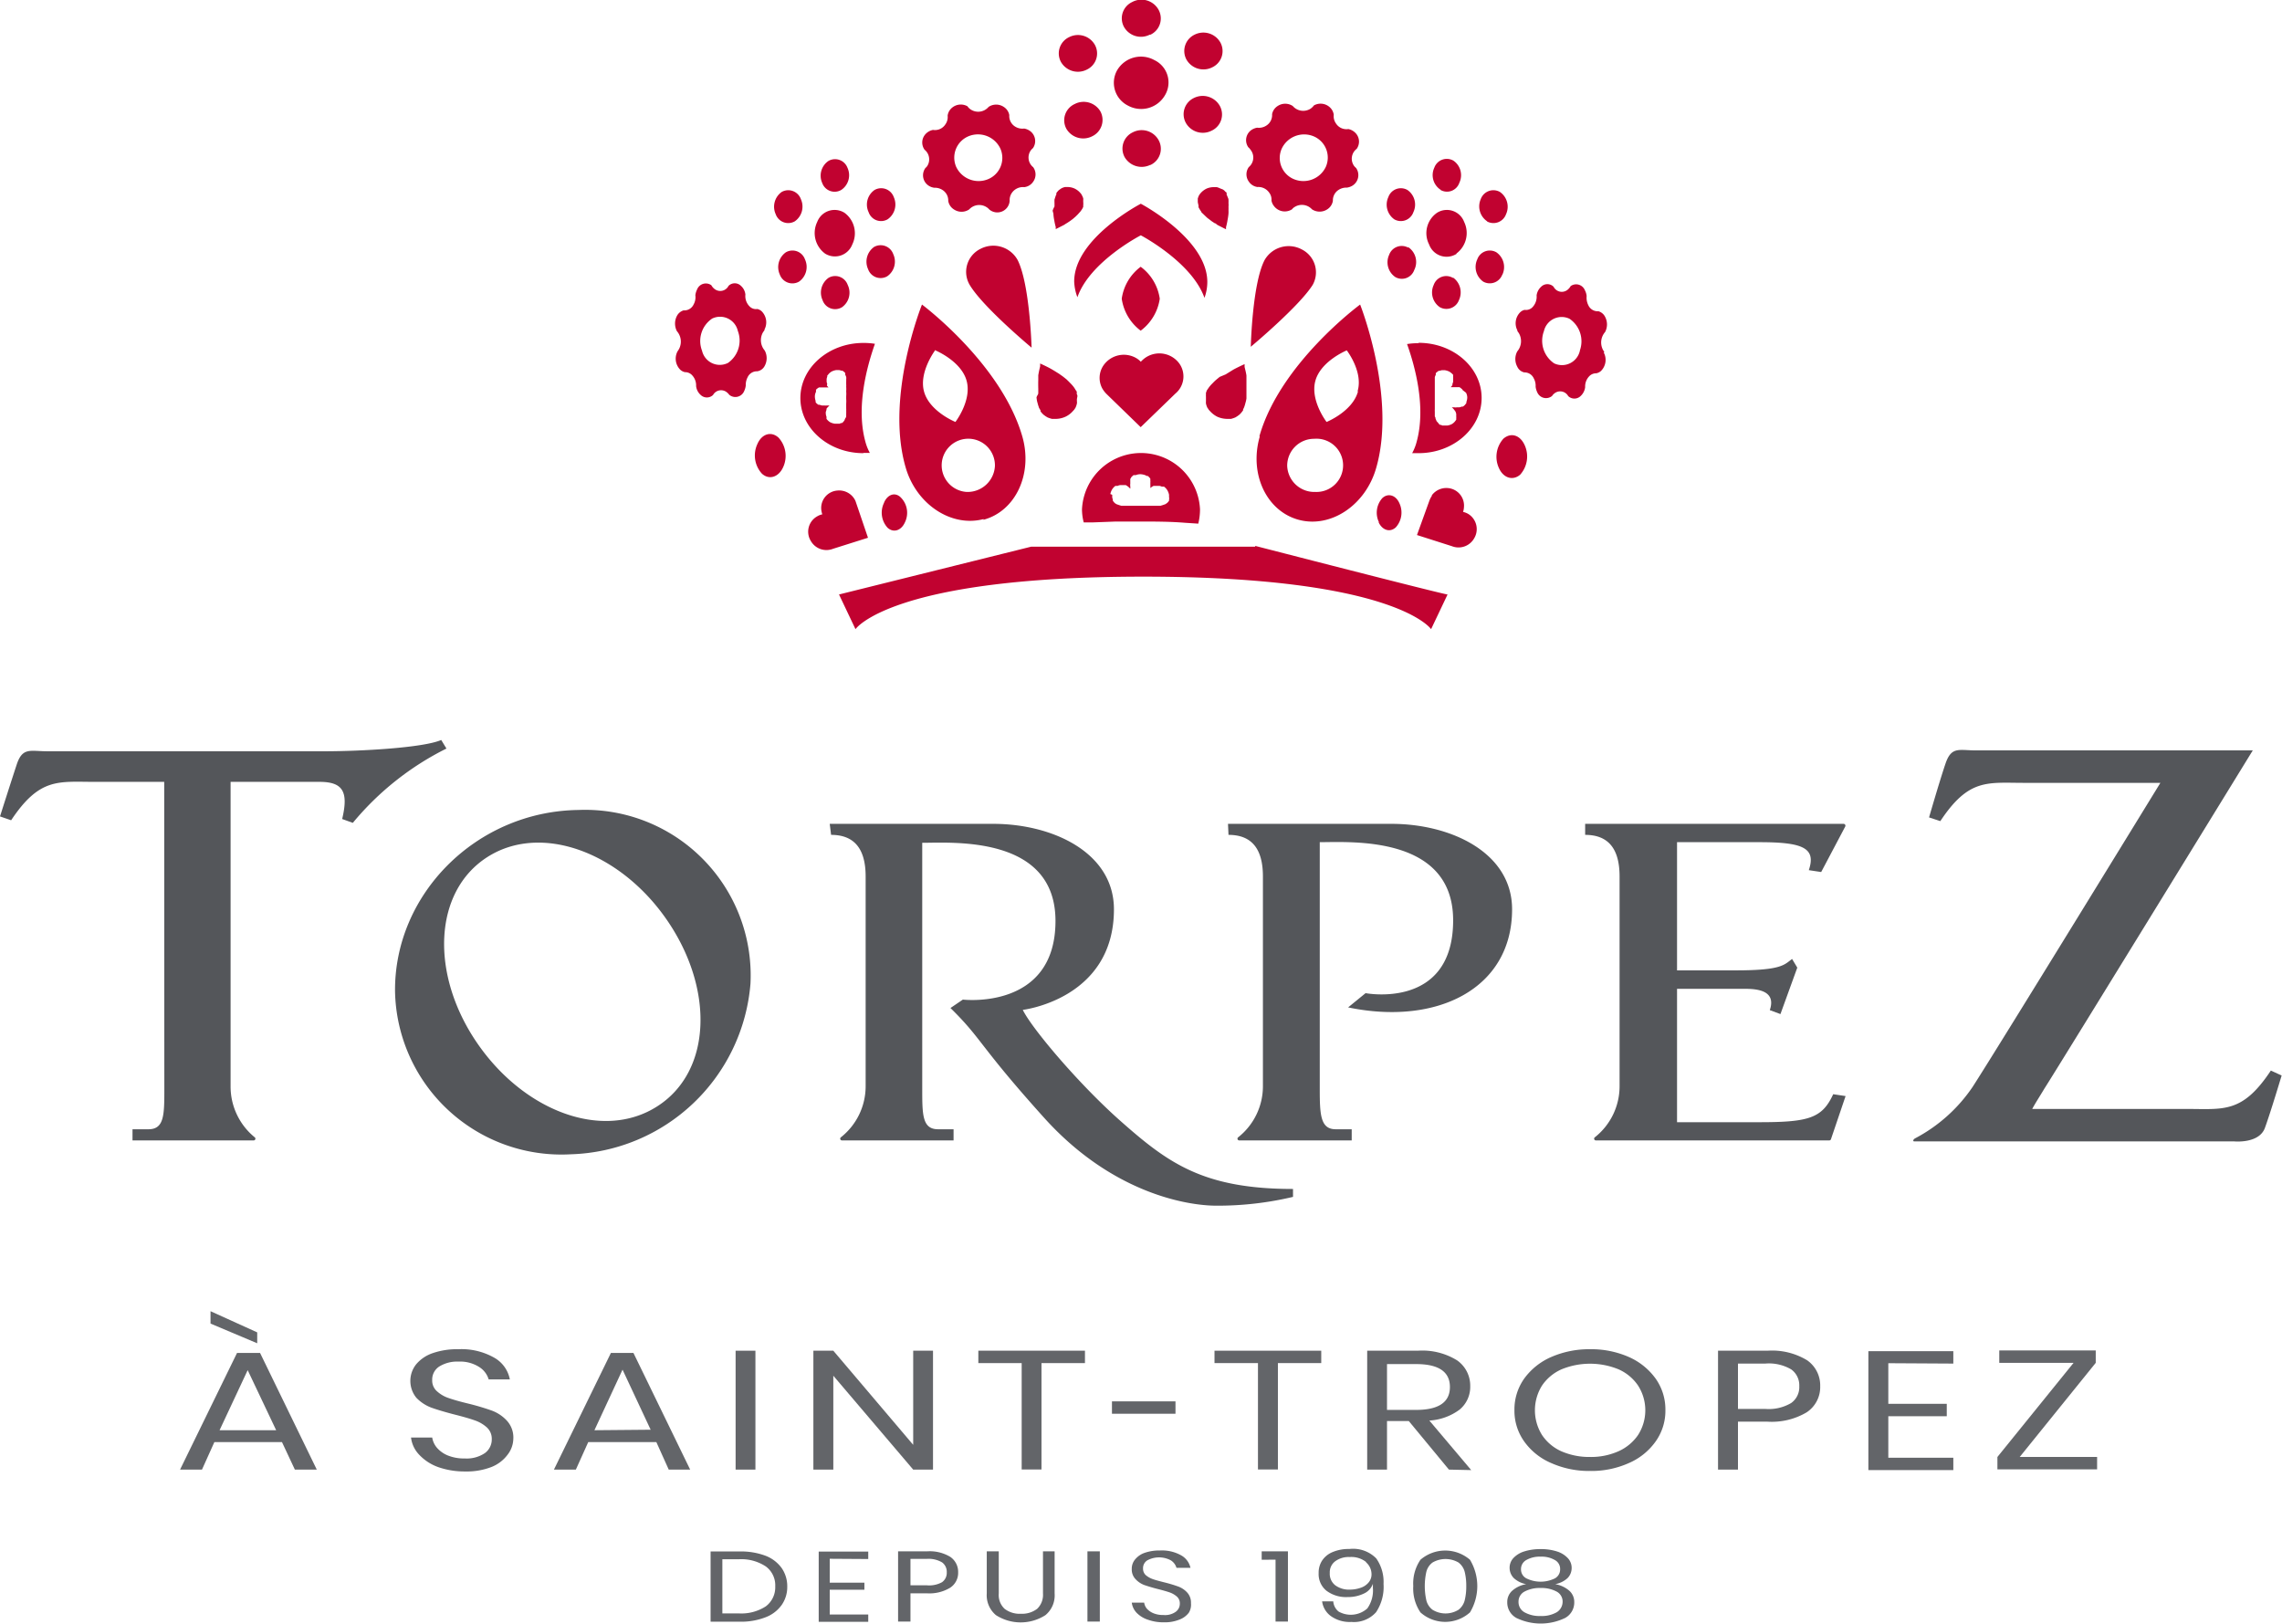 <svg xmlns="http://www.w3.org/2000/svg" viewBox="0 0 184.27 131.09"><defs><style>.cls-1{fill:#636569;}.cls-2{fill:#c10230;}.cls-3{fill:#54565a;}</style></defs><title>aFichier 1</title><g id="Calque_2" data-name="Calque 2"><g id="Calque_1-2" data-name="Calque 1"><path class="cls-1" d="M22.77,116.44H17.31l-1,2.22H14.54l4.6-9.42H21l4.58,9.42H23.81Zm-2-8.86v.88L17,106.87v-1Zm1.53,7.9L20,110.63l-2.27,4.85Z"/><path class="cls-1" d="M41,117.44a3,3,0,0,1-1.29,1,5.5,5.5,0,0,1-2.13.37,6.45,6.45,0,0,1-2.19-.35,3.92,3.92,0,0,1-1.54-1,2.41,2.41,0,0,1-.66-1.39h1.71a1.69,1.69,0,0,0,.36.8,2.31,2.31,0,0,0,.88.64,3.45,3.45,0,0,0,1.39.25,2.62,2.62,0,0,0,1.62-.43,1.36,1.36,0,0,0,.56-1.12,1.24,1.24,0,0,0-.39-.95,2.8,2.8,0,0,0-1-.58c-.39-.14-.92-.29-1.59-.46s-1.42-.39-1.89-.56a3.28,3.28,0,0,1-1.22-.8,2.15,2.15,0,0,1,0-2.72,3,3,0,0,1,1.34-.89,6,6,0,0,1,2.05-.31,5.36,5.36,0,0,1,2.91.69,2.56,2.56,0,0,1,1.25,1.75H39.46a1.77,1.77,0,0,0-.76-1,2.85,2.85,0,0,0-1.67-.44,2.74,2.74,0,0,0-1.55.39,1.25,1.25,0,0,0-.58,1.1,1.14,1.14,0,0,0,.38.9,2.63,2.63,0,0,0,.94.55c.37.13.89.28,1.55.44a19.43,19.43,0,0,1,1.93.57,3.12,3.12,0,0,1,1.24.83,2,2,0,0,1,.51,1.46A2.15,2.15,0,0,1,41,117.44Z"/><path class="cls-1" d="M53,116.44H47.5l-1,2.22H44.73l4.6-9.42h1.82l4.58,9.42H54Zm-.46-1-2.27-4.85L48,115.48Z"/><path class="cls-1" d="M61,109.06v9.6h-1.6v-9.6Z"/><path class="cls-1" d="M75.34,118.66h-1.6l-6.45-7.58v7.58H65.68v-9.6h1.61l6.45,7.6v-7.6h1.6Z"/><path class="cls-1" d="M87.61,109.06v1H84.1v8.59H82.5v-8.59H79v-1Z"/><path class="cls-1" d="M94.92,113.15v1H89.79v-1Z"/><path class="cls-1" d="M106.69,109.06v1h-3.5v8.59h-1.61v-8.59H98.07v-1Z"/><path class="cls-1" d="M117,118.66l-3.24-3.92H112v3.92h-1.6v-9.6h4.09a5.33,5.33,0,0,1,3.17.78,2.49,2.49,0,0,1,1.06,2.08,2.38,2.38,0,0,1-.85,1.89,4.55,4.55,0,0,1-2.45.89l3.38,4Zm-5-4.82h2.35c1.82,0,2.73-.62,2.73-1.85s-.91-1.85-2.73-1.85H112Z"/><path class="cls-1" d="M131.51,109.56a5.3,5.3,0,0,1,2.18,1.75,4.3,4.3,0,0,1,.79,2.54,4.26,4.26,0,0,1-.79,2.54,5.15,5.15,0,0,1-2.18,1.75,7.38,7.38,0,0,1-3.11.63,7.5,7.5,0,0,1-3.12-.63,5.15,5.15,0,0,1-2.2-1.75,4.26,4.26,0,0,1-.79-2.54,4.3,4.3,0,0,1,.79-2.54,5.3,5.3,0,0,1,2.2-1.75,7.66,7.66,0,0,1,3.12-.62A7.54,7.54,0,0,1,131.51,109.56Zm-5.41,1a3.72,3.72,0,0,0-1.58,1.31,3.76,3.76,0,0,0,0,4,3.67,3.67,0,0,0,1.58,1.32,5.65,5.65,0,0,0,2.3.45,5.45,5.45,0,0,0,2.29-.46,3.79,3.79,0,0,0,1.58-1.31,3.7,3.7,0,0,0,0-4,3.72,3.72,0,0,0-1.58-1.31,6.08,6.08,0,0,0-4.59,0Z"/><path class="cls-1" d="M140.34,114.79v3.87h-1.61v-9.6h4a5.46,5.46,0,0,1,3.19.77,2.47,2.47,0,0,1,1.06,2.1,2.44,2.44,0,0,1-1.1,2.11,5.53,5.53,0,0,1-3.15.75Zm4.3-1.51a1.56,1.56,0,0,0,.65-1.35,1.58,1.58,0,0,0-.65-1.36,3.56,3.56,0,0,0-2.1-.47h-2.2v3.66h2.2A3.55,3.55,0,0,0,144.64,113.28Z"/><path class="cls-1" d="M152.48,110.07v3.28h4.72v1h-4.72v3.35h5.25v1h-6.86v-9.6h6.86v1Z"/><path class="cls-1" d="M163.09,117.64h6.25v1h-8.05v-1l6.15-7.6h-6v-1h7.79v1Z"/><path class="cls-1" d="M63.12,129.59a2.82,2.82,0,0,1-1.32,1,5.44,5.44,0,0,1-2.09.35H57.38v-5.67h2.33a5.65,5.65,0,0,1,2.09.34,2.87,2.87,0,0,1,1.32,1,2.57,2.57,0,0,1,.45,1.51A2.51,2.51,0,0,1,63.12,129.59Zm-1.28.11a1.92,1.92,0,0,0,.76-1.61,1.89,1.89,0,0,0-.76-1.61,3.59,3.59,0,0,0-2.2-.58H58.33v4.37h1.31A3.63,3.63,0,0,0,61.84,129.7Z"/><path class="cls-1" d="M67,125.86v1.93h2.8v.57H67v2h3.11v.59h-4v-5.67h4v.6Z"/><path class="cls-1" d="M73.52,128.65v2.28h-1v-5.67h2.34a3.2,3.2,0,0,1,1.88.45,1.47,1.47,0,0,1,.63,1.25,1.43,1.43,0,0,1-.65,1.24,3.23,3.23,0,0,1-1.86.45Zm2.55-.9a.92.92,0,0,0,.38-.79.94.94,0,0,0-.38-.81,2.14,2.14,0,0,0-1.25-.28h-1.3V128h1.3A2.13,2.13,0,0,0,76.07,127.75Z"/><path class="cls-1" d="M80.65,125.26v3.4a1.52,1.52,0,0,0,.47,1.24,2,2,0,0,0,1.33.4,2,2,0,0,0,1.3-.4,1.56,1.56,0,0,0,.47-1.24v-3.4h.94v3.4a2.07,2.07,0,0,1-.74,1.75,3.7,3.7,0,0,1-4,0,2.1,2.1,0,0,1-.74-1.75v-3.4Z"/><path class="cls-1" d="M88.81,125.26v5.67h-1v-5.67Z"/><path class="cls-1" d="M96,130.21a1.68,1.68,0,0,1-.76.56,3.13,3.13,0,0,1-1.26.22,3.71,3.71,0,0,1-1.29-.21,2.24,2.24,0,0,1-.91-.56,1.46,1.46,0,0,1-.39-.82h1a1,1,0,0,0,.21.48,1.47,1.47,0,0,0,.52.37,2,2,0,0,0,.82.15,1.48,1.48,0,0,0,1-.26.8.8,0,0,0,.33-.66.72.72,0,0,0-.23-.56,1.74,1.74,0,0,0-.58-.34c-.23-.08-.54-.17-.94-.27s-.83-.23-1.12-.33a1.86,1.86,0,0,1-.71-.48,1.12,1.12,0,0,1-.3-.82,1.15,1.15,0,0,1,.28-.78,1.72,1.72,0,0,1,.79-.53,3.63,3.63,0,0,1,1.21-.18,3.17,3.17,0,0,1,1.72.4,1.53,1.53,0,0,1,.74,1H95a1.07,1.07,0,0,0-.45-.6,2,2,0,0,0-1.91,0,.74.74,0,0,0-.34.65.7.7,0,0,0,.22.54,1.79,1.79,0,0,0,.56.32c.22.08.53.16.92.26a11.14,11.14,0,0,1,1.14.34,1.85,1.85,0,0,1,.73.49,1.2,1.2,0,0,1,.3.86A1.23,1.23,0,0,1,96,130.21Z"/><path class="cls-1" d="M101.88,125.94v-.68H104v5.67h-1v-5Z"/><path class="cls-1" d="M108.09,130.12a2,2,0,0,0,2.32-.25,2.51,2.51,0,0,0,.45-1.66c0-.14,0-.25,0-.33a1.34,1.34,0,0,1-.71.78,2.92,2.92,0,0,1-1.32.29,2.63,2.63,0,0,1-1.72-.51,1.72,1.72,0,0,1-.63-1.42,1.78,1.78,0,0,1,.27-1,1.85,1.85,0,0,1,.83-.69,3.3,3.3,0,0,1,1.38-.26,2.62,2.62,0,0,1,2.17.76,3.28,3.28,0,0,1,.59,2.06,3.69,3.69,0,0,1-.6,2.28,2.39,2.39,0,0,1-2,.79,2.61,2.61,0,0,1-1.65-.47,1.75,1.75,0,0,1-.71-1.19h.9A1.16,1.16,0,0,0,108.09,130.12Zm2.22-4a1.92,1.92,0,0,0-1.33-.4,1.82,1.82,0,0,0-1.16.34,1.1,1.1,0,0,0-.44.94,1.17,1.17,0,0,0,.44,1,1.87,1.87,0,0,0,1.19.35,2.64,2.64,0,0,0,.84-.14,1.41,1.41,0,0,0,.65-.42,1,1,0,0,0,.25-.68A1.27,1.27,0,0,0,110.31,126.15Z"/><path class="cls-1" d="M114.12,128.06a3.4,3.4,0,0,1,.58-2.12,3.06,3.06,0,0,1,4,0,4.12,4.12,0,0,1,0,4.25,3,3,0,0,1-4,0A3.44,3.44,0,0,1,114.12,128.06Zm4.28,0a4.7,4.7,0,0,0-.13-1.16,1.39,1.39,0,0,0-.5-.74,2.09,2.09,0,0,0-2.09,0,1.33,1.33,0,0,0-.5.74,5.29,5.29,0,0,0,0,2.33,1.36,1.36,0,0,0,.5.75,2,2,0,0,0,2.09,0,1.41,1.41,0,0,0,.5-.75A4.73,4.73,0,0,0,118.4,128.06Z"/><path class="cls-1" d="M122.18,125.83a2,2,0,0,1,.86-.55,4.26,4.26,0,0,1,1.37-.2,4.13,4.13,0,0,1,1.35.2,2,2,0,0,1,.86.55,1.14,1.14,0,0,1,.29.77,1.16,1.16,0,0,1-.33.82,2,2,0,0,1-1,.49,2.33,2.33,0,0,1,1.14.53,1.21,1.21,0,0,1,.4.93,1.42,1.42,0,0,1-.74,1.27,4.52,4.52,0,0,1-3.93,0,1.42,1.42,0,0,1-.74-1.27,1.21,1.21,0,0,1,.4-.93,2.29,2.29,0,0,1,1.13-.53,2,2,0,0,1-1-.49,1.17,1.17,0,0,1-.34-.82A1.15,1.15,0,0,1,122.18,125.83Zm.92,4.35a2.47,2.47,0,0,0,1.31.3,2.41,2.41,0,0,0,1.29-.3,1,1,0,0,0,.48-.85.91.91,0,0,0-.5-.83,2.57,2.57,0,0,0-1.27-.28,2.6,2.6,0,0,0-1.29.28.91.91,0,0,0-.5.83A.94.94,0,0,0,123.1,130.18Zm.15-2.74a2.61,2.61,0,0,0,2.31,0,.82.82,0,0,0,.42-.74.81.81,0,0,0-.43-.74,2.11,2.11,0,0,0-1.14-.27,2.19,2.19,0,0,0-1.16.27.83.83,0,0,0-.43.74A.81.81,0,0,0,123.25,127.44Z"/><path class="cls-2" d="M97.84,10.55a1.44,1.44,0,0,0,.66-2,1.59,1.59,0,0,0-2.09-.64,1.45,1.45,0,0,0-.66,2A1.57,1.57,0,0,0,97.84,10.55ZM86.74,22.73A4,4,0,0,0,87,24C88,21.12,92.12,19,92.12,19s4.12,2.16,5.14,5.05a3.76,3.76,0,0,0,.23-1.28c0-3.49-5.37-6.32-5.37-6.32S86.74,19.24,86.74,22.73Zm11.78-7.52a1.25,1.25,0,0,0-.27-.1H98a1.46,1.46,0,0,0-.55.11,1.5,1.5,0,0,0-.46.33l-.09.1a.83.83,0,0,1-.08.12,2,2,0,0,0-.1.26c0,.05,0,.09,0,.14v.14a2.8,2.8,0,0,0,.06.28l0,.07,0,.06a.45.45,0,0,0,.06.12,2.13,2.13,0,0,0,.16.25c0,.07.12.14.18.21l.21.2a1.45,1.45,0,0,0,.23.19l.22.17.24.16c.08,0,.16.1.24.15l.51.26.17.08,0-.17a4.88,4.88,0,0,0,.12-.55,4.85,4.85,0,0,0,.08-.55,2.53,2.53,0,0,0,0-.28,2.43,2.43,0,0,0,0-.27,1.43,1.43,0,0,0,0-.29,2.51,2.51,0,0,0,0-.27c0-.1-.06-.18-.09-.28a1.39,1.39,0,0,0-.06-.13l0-.06,0-.06s0-.08-.09-.11l-.1-.11-.11-.08ZM92.34,45.87h0ZM89.1,29.51A1.79,1.79,0,0,0,89,31.35h0l0,0a2.15,2.15,0,0,0,.35.46l2.76,2.68,2.8-2.71a1.8,1.8,0,0,0,.34-2.4,2,2,0,0,0-2.68-.55,2.1,2.1,0,0,0-.45.38,1.7,1.7,0,0,0-.36-.29A2,2,0,0,0,89.1,29.51Zm3,11.27h0Zm-4.73.27a4.22,4.22,0,0,0,.14,1.13l.74,0,1.85-.07,1.86,0c1.25,0,2.49,0,3.72.1l1.08.07a4.83,4.83,0,0,0,.14-1.15,4.77,4.77,0,0,0-9.53,0Zm2.29-1.16a1.18,1.18,0,0,1,.14-.37,1.06,1.06,0,0,1,.27-.29l.09,0,.09,0a.66.66,0,0,1,.2-.06h.21l.2,0,0,0,.05,0,.08.05a1.09,1.09,0,0,1,.17.13l.11.11h0a1.06,1.06,0,0,0,0-.19.75.75,0,0,1,0-.21v-.2c0-.06,0-.13,0-.19l.06-.09s0-.05.06-.08a.67.67,0,0,1,.15-.14l.09,0,.09,0a1,1,0,0,1,.39-.07,1.3,1.3,0,0,1,.4.09l.09.05.09,0,.14.14.06.09,0,.09,0,.1a.2.2,0,0,1,0,.1v.2a1.42,1.42,0,0,1,0,.2.14.14,0,0,1,0,.06h0a1.09,1.09,0,0,1,.17-.13l.09-.05,0,0,.06,0,.2,0h.2a.66.66,0,0,1,.2.06l.09,0,.09,0a1.06,1.06,0,0,1,.27.29,1.18,1.18,0,0,1,.14.37v.19a.38.38,0,0,1,0,.19.3.3,0,0,1,0,.1l-.06.08-.07.08-.08.06,0,0,0,0-.09.06-.2.07-.2.06-.21,0-.2,0h-.62l-.41,0H92l-.41,0h-.62l-.21,0-.21,0-.19-.06-.2-.07-.1-.06,0,0,0,0-.07-.06-.07-.08-.06-.08s0-.06,0-.1a.87.87,0,0,1-.05-.19v-.19Zm3.24-26.57a1.44,1.44,0,0,0,.66-2,1.56,1.56,0,0,0-2.08-.64,1.45,1.45,0,0,0-.67,2A1.59,1.59,0,0,0,92.87,13.32Zm0-10.52a1.45,1.45,0,0,0,.66-2A1.58,1.58,0,0,0,91.41.17a1.45,1.45,0,0,0-.65,2A1.57,1.57,0,0,0,92.84,2.8ZM121.4,35.42a2.18,2.18,0,0,0-.35,2.4c.37.8,1.13,1,1.7.51a2.2,2.2,0,0,0,.36-2.4C122.74,35.12,122,34.9,121.4,35.42ZM92.11,26.7a3.92,3.92,0,0,0,1.54-2.58,3.89,3.89,0,0,0-1.54-2.58,3.89,3.89,0,0,0-1.53,2.58A3.92,3.92,0,0,0,92.11,26.7Zm6.38,3.73-.28.23a3.57,3.57,0,0,0-.28.27,3.08,3.08,0,0,0-.25.27c-.08.1-.15.21-.22.31s0,.12-.08.17l0,.09,0,.09a1,1,0,0,0,0,.17l0,.19v.18a1.13,1.13,0,0,0,0,.18,1.45,1.45,0,0,0,.12.35.78.78,0,0,1,.1.15l.12.13a2,2,0,0,0,.58.44,2,2,0,0,0,.73.17h.18l.2,0a2.42,2.42,0,0,0,.35-.12l.16-.1.15-.11a1.67,1.67,0,0,0,.25-.28l.06-.08,0-.08a1.19,1.19,0,0,0,.08-.16,2.92,2.92,0,0,0,.11-.36,2.33,2.33,0,0,0,.08-.36l0-.37c0-.12,0-.25,0-.37s0-.24,0-.36l0-.36c0-.12,0-.25,0-.36s-.09-.48-.15-.72l0-.23-.22.1c-.23.11-.46.22-.68.34l-.63.39ZM91.07,8.52a2.22,2.22,0,0,0,3-.83,2,2,0,0,0-.86-2.84,2.23,2.23,0,0,0-3,.82A2.06,2.06,0,0,0,91.07,8.52Zm21.52,9.19a1.07,1.07,0,0,0,1.54-.58,1.43,1.43,0,0,0-.48-1.79,1.07,1.07,0,0,0-1.54.57A1.45,1.45,0,0,0,112.59,17.71Zm5,2.77a2.06,2.06,0,0,0,.64-2.56,1.49,1.49,0,0,0-2.19-.74,2,2,0,0,0-.64,2.56A1.5,1.5,0,0,0,117.64,20.48Zm-.28,1.95a1.07,1.07,0,0,0-1.54.58,1.44,1.44,0,0,0,.49,1.79,1.08,1.08,0,0,0,1.55-.57A1.47,1.47,0,0,0,117.36,22.43Zm-1-7.1a1.05,1.05,0,0,0,1.53-.57,1.42,1.42,0,0,0-.48-1.79,1.07,1.07,0,0,0-1.54.57A1.41,1.41,0,0,0,116.34,15.33Zm3.75,2.54a1.08,1.08,0,0,0,1.55-.57,1.45,1.45,0,0,0-.49-1.8,1.08,1.08,0,0,0-1.55.58A1.45,1.45,0,0,0,120.09,17.87Zm-8.74,24.3c.31.65.92.84,1.39.41a1.78,1.78,0,0,0,.29-1.95c-.29-.66-.92-.84-1.38-.41A1.77,1.77,0,0,0,111.35,42.17ZM106,23a2.07,2.07,0,0,0-.88-2.86,2.24,2.24,0,0,0-3,.85C101.12,22.89,101,28,101,28S104.9,24.75,106,23Zm7.72-3a1.08,1.08,0,0,0-1.55.58,1.44,1.44,0,0,0,.5,1.79,1.06,1.06,0,0,0,1.53-.57A1.44,1.44,0,0,0,113.69,19.94Zm-12,15.27c-.86,3,.55,6,3.15,6.7s5.41-1.19,6.26-4.2c1.65-5.74-1.3-13.18-1.3-13.18S103.38,29.32,101.7,35.21Zm4.49,4.45a2.19,2.19,0,0,1-2.27-2.11,2.17,2.17,0,0,1,2.18-2.18,2.15,2.15,0,1,1,.09,4.29Zm3.44-8.09c-.45,1.6-2.53,2.44-2.53,2.44s-1.35-1.75-.9-3.34,2.53-2.44,2.53-2.44S110.08,30,109.63,31.57Zm19.92-3.19h0a2.14,2.14,0,0,1-.13-.19,1.28,1.28,0,0,1,.17-1.44,1.31,1.31,0,0,0,0-1.23.88.88,0,0,0-.54-.45.82.82,0,0,1-.81-.48,1.35,1.35,0,0,1-.14-.74h0a1.23,1.23,0,0,0-.14-.47.76.76,0,0,0-1.15-.34,1,1,0,0,1-.23.28.74.74,0,0,1-1.15-.23h0a.71.71,0,0,0-1,0,1.15,1.15,0,0,0-.37.7h0a1.22,1.22,0,0,1-.38,1,.74.74,0,0,1-.59.17.75.75,0,0,0-.33.17,1.25,1.25,0,0,0-.25,1.49s0,0,0,.06h0a1.43,1.43,0,0,1,.14.2,1.28,1.28,0,0,1-.15,1.43,1.3,1.3,0,0,0,0,1.24.81.81,0,0,0,.57.46.81.81,0,0,1,.76.48,1.22,1.22,0,0,1,.15.67h0a1.45,1.45,0,0,0,.13.45.77.77,0,0,0,1.2.3l0,0h0a.75.75,0,0,1,.17-.19.74.74,0,0,1,1.13.2h0a.72.72,0,0,0,1,0,1.17,1.17,0,0,0,.37-.72,1.19,1.19,0,0,1,.38-.93.78.78,0,0,1,.52-.19h0a.8.8,0,0,0,.37-.18,1.26,1.26,0,0,0,.23-1.5S129.55,28.39,129.55,28.38Zm-2-.1a1.48,1.48,0,0,1-2.07,1,2.2,2.2,0,0,1-.83-2.6,1.47,1.47,0,0,1,2.07-1A2.2,2.2,0,0,1,127.58,28.28ZM100.84,13.49a1,1,0,0,0,0,1.17,1,1,0,0,0,.7.44,1.06,1.06,0,0,1,.95.46.91.91,0,0,1,.18.63h0a1,1,0,0,0,.19.43,1.09,1.09,0,0,0,1.47.28l0,0h0a.7.7,0,0,1,.2-.18,1.1,1.1,0,0,1,1.41.18h0a1.12,1.12,0,0,0,1.24,0,1,1,0,0,0,.45-.69,1,1,0,0,1,.48-.89,1.12,1.12,0,0,1,.64-.17h0a1.15,1.15,0,0,0,.46-.16,1,1,0,0,0,.29-1.43l0,0h0a1,1,0,0,1-.17-.18,1,1,0,0,1,.22-1.36,1,1,0,0,0,0-1.17,1.11,1.11,0,0,0-.67-.43,1,1,0,0,1-1-.45,1,1,0,0,1-.18-.7h0a1,1,0,0,0-.17-.44,1.1,1.1,0,0,0-1.43-.32,1.2,1.2,0,0,1-.28.27,1.11,1.11,0,0,1-1.43-.22h0a1.1,1.1,0,0,0-1.22,0,1,1,0,0,0-.45.66h0a1,1,0,0,1-.48.93,1.08,1.08,0,0,1-.72.16,1.19,1.19,0,0,0-.43.16,1,1,0,0,0-.29,1.42l0,0v0a.79.79,0,0,1,.17.19A1,1,0,0,1,100.84,13.49ZM103.5,12a2,2,0,0,1,2.56-1,1.86,1.86,0,0,1,1,2.47,2,2,0,0,1-2.57,1A1.85,1.85,0,0,1,103.5,12ZM97.88,5.44a1.45,1.45,0,0,0,.67-2,1.58,1.58,0,0,0-2.09-.64,1.46,1.46,0,0,0-.66,2A1.58,1.58,0,0,0,97.88,5.44Zm20.67,36.05a1.59,1.59,0,0,0-.41-.16,1.21,1.21,0,0,0,.07-.34,1.42,1.42,0,0,0-1.27-1.58,1.46,1.46,0,0,0-1.32.58v0l0,.05a1.79,1.79,0,0,0-.2.39l-1,2.77,2.82.9a1.45,1.45,0,0,0,1.79-.62A1.44,1.44,0,0,0,118.55,41.49ZM61.16,35.85a2.18,2.18,0,0,0,.36,2.39c.57.53,1.34.3,1.71-.5a2.18,2.18,0,0,0-.36-2.4C62.3,34.81,61.53,35,61.16,35.85Zm6.78-20.52a1.43,1.43,0,0,0,.49-1.79A1.07,1.07,0,0,0,66.89,13a1.44,1.44,0,0,0-.49,1.79A1.06,1.06,0,0,0,67.94,15.33Zm-3.76,2.54a1.45,1.45,0,0,0,.49-1.79,1.08,1.08,0,0,0-1.55-.58,1.46,1.46,0,0,0-.48,1.8A1.07,1.07,0,0,0,64.18,17.87Zm2.45,2.61a1.5,1.5,0,0,0,2.19-.74,2.05,2.05,0,0,0-.63-2.56,1.5,1.5,0,0,0-2.2.74A2.06,2.06,0,0,0,66.63,20.48Zm.28,1.95a1.46,1.46,0,0,0-.49,1.8A1.07,1.07,0,0,0,68,24.8,1.44,1.44,0,0,0,68.45,23,1.07,1.07,0,0,0,66.91,22.43Zm-5.16,7.11a1.3,1.3,0,0,0,0-1.24,1.28,1.28,0,0,1-.16-1.43,1.43,1.43,0,0,1,.14-.2h0l0-.06a1.26,1.26,0,0,0-.24-1.49.78.78,0,0,0-.34-.17.71.71,0,0,1-.58-.17,1.18,1.18,0,0,1-.38-1h0a1.09,1.09,0,0,0-.36-.7.71.71,0,0,0-1,0h0a.75.75,0,0,1-1.16.23,1,1,0,0,1-.23-.28.76.76,0,0,0-1.15.34,1.43,1.43,0,0,0-.14.47h0a1.19,1.19,0,0,1-.14.74.82.82,0,0,1-.81.48.9.9,0,0,0-.54.45,1.33,1.33,0,0,0,0,1.23,1.28,1.28,0,0,1,.17,1.44,2,2,0,0,1-.12.19h0l0,0a1.26,1.26,0,0,0,.24,1.5.82.82,0,0,0,.36.18h0a.76.76,0,0,1,.52.19,1.19,1.19,0,0,1,.38.93,1.12,1.12,0,0,0,.37.72.72.72,0,0,0,1,0h0a.74.74,0,0,1,1.13-.2,1.07,1.07,0,0,1,.18.19h0l0,0a.77.77,0,0,0,1.2-.3,1.45,1.45,0,0,0,.13-.45h0a1.32,1.32,0,0,1,.15-.67.82.82,0,0,1,.77-.48A.81.81,0,0,0,61.75,29.54Zm-3-.22a1.47,1.47,0,0,1-2.06-1,2.18,2.18,0,0,1,.82-2.6,1.47,1.47,0,0,1,2.07,1A2.2,2.2,0,0,1,58.76,29.32ZM69.12,40.57a1.2,1.2,0,0,0-.2-.39l0,0h0a1.45,1.45,0,0,0-1.32-.57,1.41,1.41,0,0,0-1.28,1.57,2,2,0,0,0,.08.35,1.29,1.29,0,0,0-.41.16,1.42,1.42,0,0,0-.51,2,1.45,1.45,0,0,0,1.79.62l2.82-.89Zm.6-4c.18,0,.36,0,.52,0a4,4,0,0,1-.37-.94c-.75-2.76.12-6,.78-7.87a5.65,5.65,0,0,0-.93-.07c-2.81,0-5.09,2-5.09,4.45S66.91,36.59,69.72,36.59Zm-3.86-4.2A1.21,1.21,0,0,1,65.8,32a.87.87,0,0,1,.09-.36.41.41,0,0,0,0-.09.35.35,0,0,0,0-.08.93.93,0,0,1,.15-.13l.09-.06.1,0,.1,0,.1,0h.2l.21,0,.06,0h0a1,1,0,0,1-.13-.16L66.8,31l0,0,0,0a.67.67,0,0,1-.05-.19v-.1s0-.07,0-.1a.67.67,0,0,1,.05-.19l0-.09.07-.08a1,1,0,0,1,.28-.25,1.29,1.29,0,0,1,.38-.12h.2a.59.59,0,0,1,.2.05l.1,0,.08.06.08.06.06.07,0,0,0,.05a.22.22,0,0,1,0,.08,1.08,1.08,0,0,1,.08.19.67.67,0,0,1,0,.19,1.62,1.62,0,0,1,0,.19c0,.07,0,.13,0,.2a1.27,1.27,0,0,1,0,.2,2.48,2.48,0,0,1,0,.38,2.45,2.45,0,0,1,0,.39l0,.11,0,.1a2.56,2.56,0,0,1,0,.39c0,.13,0,.26,0,.39a1.36,1.36,0,0,1,0,.2,1.25,1.25,0,0,1,0,.19l0,.2c0,.06,0,.13-.06.18a1.54,1.54,0,0,0-.08.19l-.06.08,0,0,0,0-.07.08-.08.06-.09,0-.08.05-.2,0h-.2a1.21,1.21,0,0,1-.38-.12,1.06,1.06,0,0,1-.29-.27l0-.08,0-.09a.83.83,0,0,1-.06-.29v-.09l.06-.19,0,0,0,0a.56.56,0,0,1,0-.08,1.07,1.07,0,0,1,.14-.16l.1-.1h0l-.2,0a.75.75,0,0,1-.21,0h-.2a1.52,1.52,0,0,1-.2-.06l-.09,0-.08-.06a.5.5,0,0,1-.14-.15l0-.08A.36.36,0,0,1,65.86,32.39Zm2.57-.28h0ZM65,20.94a1.07,1.07,0,0,0-1.54-.57,1.46,1.46,0,0,0-.49,1.8,1.08,1.08,0,0,0,1.55.57A1.45,1.45,0,0,0,65,20.94Zm56.32,1.23a1.45,1.45,0,0,0-.49-1.8,1.07,1.07,0,0,0-1.54.57,1.45,1.45,0,0,0,.48,1.8A1.08,1.08,0,0,0,121.31,22.17Zm-37.61,10a1.53,1.53,0,0,0,.07.36,2.92,2.92,0,0,0,.11.36c0,.06.06.1.08.16l.05.08,0,.08a1.67,1.67,0,0,0,.25.28l.15.11.16.1a2.53,2.53,0,0,0,.36.12l.19,0h.19a1.94,1.94,0,0,0,.71-.17,1.82,1.82,0,0,0,.59-.44l.12-.13.1-.15a1.45,1.45,0,0,0,.12-.35.58.58,0,0,0,0-.18v-.18L87,32c0-.06,0-.11-.05-.17l0-.09,0-.09c0-.05-.06-.11-.1-.17a1.88,1.88,0,0,0-.21-.31,3.08,3.08,0,0,0-.25-.27c-.09-.1-.18-.18-.27-.27l-.29-.23-.31-.22c-.21-.13-.41-.26-.64-.39s-.44-.23-.67-.34l-.22-.1,0,.23q-.09.36-.15.72c0,.11,0,.24,0,.36a13.06,13.06,0,0,0,0,.72c0,.12,0,.25,0,.37S83.68,32,83.7,32.15ZM86.78,8.4a1.44,1.44,0,0,0-.67,2A1.58,1.58,0,0,0,88.2,11a1.46,1.46,0,0,0,.66-2A1.57,1.57,0,0,0,86.78,8.4Zm-7.6,11.69A2.07,2.07,0,0,0,78.3,23c1.07,1.8,5,5.07,5,5.07s-.14-5.13-1.13-7.08A2.24,2.24,0,0,0,79.18,20.09Zm-4.29-6.71a.69.69,0,0,1-.16.18h0l0,0A1,1,0,0,0,75,15a1.06,1.06,0,0,0,.45.16h0a1.12,1.12,0,0,1,.64.17,1,1,0,0,1,.48.89,1,1,0,0,0,.46.69,1.1,1.1,0,0,0,1.23,0h0a1.1,1.1,0,0,1,1.41-.18.91.91,0,0,1,.21.18h0l0,0a1,1,0,0,0,1.65-.71h0a1,1,0,0,1,.18-.63,1.09,1.09,0,0,1,1-.46,1,1,0,0,0,.72-.44,1,1,0,0,0,0-1.17,1,1,0,0,1-.2-1.35,1.11,1.11,0,0,1,.18-.19v0l0,0a1,1,0,0,0-.29-1.42,1.14,1.14,0,0,0-.42-.16,1.11,1.11,0,0,1-.73-.16,1,1,0,0,1-.47-.93h0a1,1,0,0,0-.45-.66,1.1,1.1,0,0,0-1.22,0h0a1.1,1.1,0,0,1-1.43.22,1,1,0,0,1-.28-.27,1.1,1.1,0,0,0-1.43.32,1,1,0,0,0-.17.44h0a1,1,0,0,1-.18.7,1,1,0,0,1-1,.45,1.1,1.1,0,0,0-.68.43,1,1,0,0,0,0,1.17A1,1,0,0,1,74.89,13.38ZM78.21,11a2,2,0,0,1,2.57,1,1.86,1.86,0,0,1-1,2.47,2,2,0,0,1-2.57-1A1.87,1.87,0,0,1,78.21,11ZM71.64,22.31a1.44,1.44,0,0,0,.49-1.79,1.08,1.08,0,0,0-1.55-.58,1.46,1.46,0,0,0-.48,1.8A1.07,1.07,0,0,0,71.64,22.31ZM87.76,5.62a1.44,1.44,0,0,0,.65-2A1.57,1.57,0,0,0,86.33,3a1.45,1.45,0,0,0-.66,2A1.58,1.58,0,0,0,87.76,5.62Zm-2.7,11.61a3.31,3.31,0,0,0,.07.55,4.88,4.88,0,0,0,.12.55l0,.17.16-.08.51-.26c.08-.05.16-.11.24-.15l.24-.16.23-.17.22-.19c.07-.07.14-.13.2-.2l.19-.21a2.2,2.2,0,0,0,.17-.25,1.33,1.33,0,0,1,.06-.12l0-.06,0-.07a1.35,1.35,0,0,0,0-.28v-.14a.68.68,0,0,0,0-.14,1.19,1.19,0,0,0-.11-.26.75.75,0,0,0-.07-.12l-.09-.1a1.39,1.39,0,0,0-.46-.33,1.42,1.42,0,0,0-.55-.11H86a1.33,1.33,0,0,0-.28.1l-.12.08-.11.08-.1.11s-.06.08-.09.11l0,.06,0,.06a1.39,1.39,0,0,0-.06.13l-.09.28a2.51,2.51,0,0,0,0,.27l0,.29A2.43,2.43,0,0,0,85,17,1.27,1.27,0,0,0,85.06,17.23Zm-13.39.48a1.45,1.45,0,0,0,.5-1.8,1.08,1.08,0,0,0-1.55-.57,1.43,1.43,0,0,0-.48,1.79A1.06,1.06,0,0,0,71.67,17.71Zm42.88,10a5.65,5.65,0,0,0-.93.07c.67,1.88,1.53,5.11.78,7.87a4,4,0,0,1-.37.94l.52,0c2.81,0,5.09-2,5.09-4.46S117.36,27.68,114.55,27.68Zm3.83,4a.88.88,0,0,1,.1.36,1,1,0,0,1-.07.38l0,.09-.06.08a.67.67,0,0,1-.14.15l-.08.06-.09,0a1.17,1.17,0,0,1-.2.06h-.2a.75.75,0,0,1-.21,0l-.2,0h0a.52.52,0,0,1,.11.1,1,1,0,0,1,.13.16l.06.08,0,0,0,0a1.39,1.39,0,0,1,.06.19v.2a1.21,1.21,0,0,1,0,.18l0,.09-.06.08a.94.94,0,0,1-.29.27,1.13,1.13,0,0,1-.38.12h-.19l-.2,0-.1-.05-.08,0-.08-.06-.06-.08,0,0,0,0L116,34a1.54,1.54,0,0,0-.08-.19s0-.12-.06-.18l0-.2,0-.19a1.34,1.34,0,0,1,0-.2V32.6c0-.13,0-.26,0-.39l0-.1,0-.11c0-.13,0-.25,0-.39s0-.26,0-.38,0-.14,0-.2,0-.13,0-.2,0-.12,0-.19,0-.13,0-.19a1.08,1.08,0,0,1,.08-.19.22.22,0,0,1,0-.08l0-.05,0,0,.07-.07.08-.06.08-.06.1,0a.53.53,0,0,1,.19-.05h.2a1.29,1.29,0,0,1,.38.12,1.42,1.42,0,0,1,.3.25.22.22,0,0,0,0,.08.41.41,0,0,0,0,.09,1.33,1.33,0,0,1,0,.19v.2a1.39,1.39,0,0,1-.06.19l0,0,0,0,0,.09-.13.16h0l.2,0h.21l.09,0,.11,0,.09,0,.09.06.15.13s0,.05.06.08Zm-47,8.9a1.8,1.8,0,0,0,.29,2c.47.43,1.09.24,1.39-.41a1.75,1.75,0,0,0-.29-2C72.32,39.71,71.7,39.89,71.4,40.55Zm44.45-8.44h0Zm-36.42,9.8c2.59-.69,4-3.69,3.15-6.7-1.68-5.89-8.11-10.68-8.11-10.68s-3,7.44-1.31,13.18C74,40.72,76.82,42.6,79.43,41.91Zm.93-4.36a2.21,2.21,0,0,1-2.28,2.11,2.15,2.15,0,1,1,2.28-2.11Zm-4.81-9.32s2.07.85,2.52,2.44-.9,3.34-.9,3.34-2.08-.84-2.53-2.44S75.55,28.23,75.55,28.23Zm25.82,15.85H83.27L67.75,48l1.33,2.8s2.84-4.24,23.24-4.24,23.24,4.24,23.24,4.24l1.33-2.8C116.58,48,101.37,44.08,101.37,44.08Z"/><path class="cls-3" d="M67,66.52h13.2c4.81,0,9.75,2.32,9.75,6.9,0,7.26-7.36,8.12-7.36,8.12.7,1.45,4.37,5.82,7.73,8.83C94.24,93.85,97.06,96,104.41,96v.64a26.33,26.33,0,0,1-6.19.71c-2.35,0-8.47-1-14-7.2-5.23-5.82-4.9-6.24-7.47-8.76l1-.68s7.48.89,7.48-6.35c0-6.93-8.34-6.31-10.76-6.31V87.9c0,2.1,0,3.28,1.28,3.28H77v.9H68a.14.14,0,0,1-.1-.25,5.25,5.25,0,0,0,2-4.14V70.77c0-2.27-.94-3.36-2.79-3.36Z"/><path class="cls-3" d="M46.7,65.4c-8.24.11-14.9,6.81-14.8,14.7A13.44,13.44,0,0,0,46.1,93.2,15,15,0,0,0,60.6,79.43,13.37,13.37,0,0,0,46.7,65.4Zm6.37,23.93c-4.38,2.81-10.77.41-14.56-5.14S35,72,39.34,69.21s10.77-.42,14.56,5.14S57.46,86.53,53.07,89.33Z"/><path class="cls-3" d="M13.27,87.9c0,2.1,0,3.28-1.28,3.28H10.7v.9h9.77a.14.14,0,0,0,.1-.25,5.28,5.28,0,0,1-1.95-4.14V63.13H25.8c1.91,0,2.35.81,1.83,3l.86.31a23.27,23.27,0,0,1,7.56-6l-.42-.69c-1.49.64-6.58.91-9.42.91H3.82c-1.37,0-2-.35-2.47,1.07S0,65.92,0,65.92l.9.31c2.31-3.47,3.81-3.1,6.77-3.1h5.59S13.27,86.46,13.27,87.9Z"/><path class="cls-3" d="M142.07,90.61h-6.65s0-5.23,0-10.77h5.23c.83,0,2.87-.06,2.26,1.72l.86.32,1.36-3.75-.42-.7c-.64.47-.84.92-4.54.92h-4.75V68h6.64c3.52,0,4.61.46,4,2.26l1,.15L149,66.74a.15.15,0,0,0-.14-.22H128v.89c1.85,0,2.78,1.09,2.78,3.36V87.69a5.25,5.25,0,0,1-2,4.14.14.14,0,0,0,.1.25h18.83a.14.14,0,0,0,.14-.1l1.18-3.48-1-.15C147.14,90.29,146.05,90.61,142.07,90.61Z"/><path class="cls-3" d="M99.16,66.52h13.2c4.81,0,9.74,2.32,9.74,6.9,0,6.43-6.09,9.41-13.24,7.92l1.41-1.15s7.07,1.36,7.07-5.88c0-6.9-8.31-6.31-10.77-6.31V87.9c0,2.1.05,3.28,1.29,3.28h1.29v.9h-9.07a.14.14,0,0,1-.1-.25,5.25,5.25,0,0,0,2-4.14V70.77c0-2.27-.93-3.36-2.78-3.36Z"/><path class="cls-3" d="M183.37,86.44c-2.3,3.47-3.8,3.1-6.77,3.1l-12.5,0c.25-.47.6-1,1-1.67.94-1.45,16.81-27.28,16.81-27.28l-22.33,0c-1.38,0-2-.35-2.48,1.06S155.77,66,155.77,66l.91.3c2.3-3.47,3.8-3.09,6.77-3.09l11,0s-13.2,21.52-15.17,24.56a12.8,12.8,0,0,1-4.63,4.14c-.17.09-.21.25-.07.25h25.84s2,.2,2.47-1.09,1.35-4.23,1.35-4.23Z"/></g></g></svg>